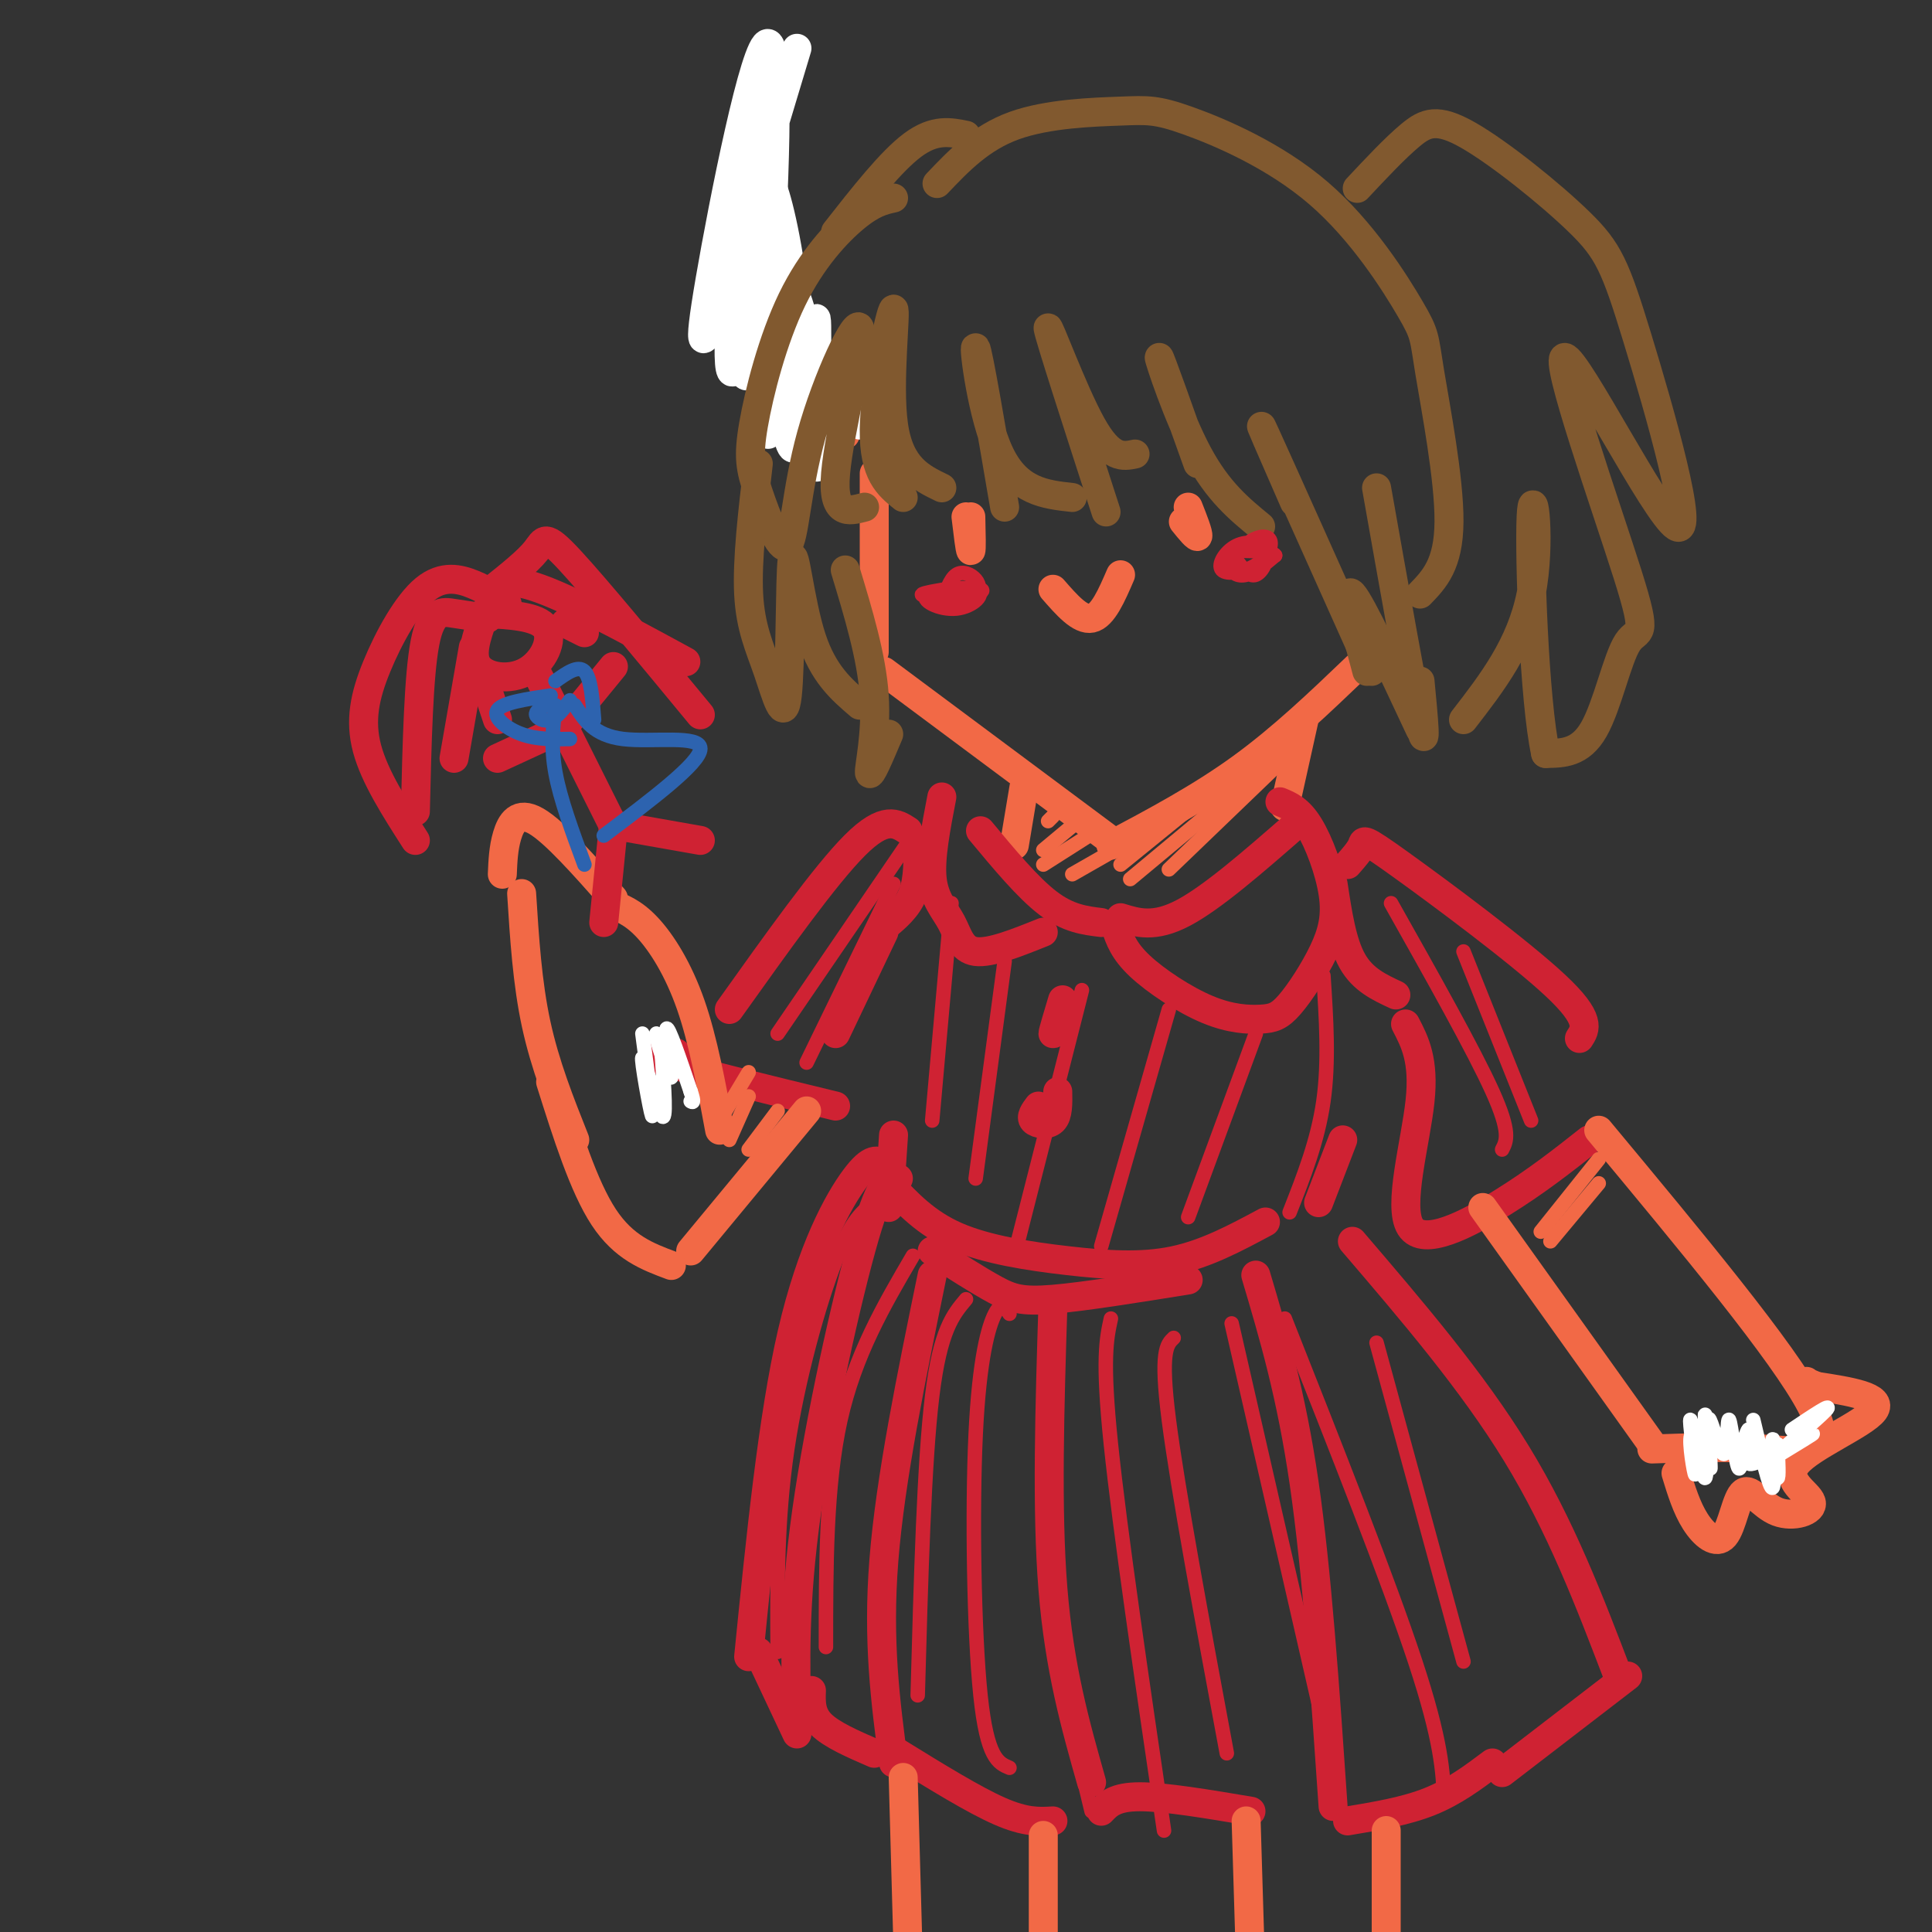 <svg viewBox='0 0 400 400' version='1.1' xmlns='http://www.w3.org/2000/svg' xmlns:xlink='http://www.w3.org/1999/xlink'><rect x="0" y="0" width="400" height="400" fill="#333333" stroke="none"/><g fill='none' stroke='rgb(242,105,70)' stroke-width='6' stroke-linecap='round' stroke-linejoin='round'><path d='M158,22c-1.351,3.452 -2.702,6.905 -3,12c-0.298,5.095 0.458,11.833 2,19c1.542,7.167 3.869,14.762 7,21c3.131,6.238 7.065,11.119 11,16'/><path d='M181,98c0.000,0.000 0.000,37.000 0,37'/><path d='M183,139c0.000,0.000 47.000,35.000 47,35'/><path d='M230,175c9.250,-4.917 18.500,-9.833 27,-16c8.500,-6.167 16.250,-13.583 24,-21'/></g>
<g fill='none' stroke='rgb(255,255,255)' stroke-width='6' stroke-linecap='round' stroke-linejoin='round'><path d='M165,10c-6.177,20.561 -12.355,41.121 -16,52c-3.645,10.879 -4.759,12.076 -2,-4c2.759,-16.076 9.391,-49.426 12,-49c2.609,0.426 1.197,34.627 0,49c-1.197,14.373 -2.177,8.918 -4,12c-1.823,3.082 -4.489,14.702 -4,-1c0.489,-15.702 4.132,-58.728 6,-54c1.868,4.728 1.962,57.208 2,71c0.038,13.792 0.019,-11.104 0,-36'/><path d='M159,50c-0.074,-9.203 -0.259,-14.211 1,-11c1.259,3.211 3.963,14.641 5,29c1.037,14.359 0.409,31.649 -2,22c-2.409,-9.649 -6.598,-46.236 -8,-51c-1.402,-4.764 -0.017,22.295 0,33c0.017,10.705 -1.335,5.056 -2,-4c-0.665,-9.056 -0.642,-21.520 0,-29c0.642,-7.480 1.904,-9.975 4,3c2.096,12.975 5.028,41.422 6,47c0.972,5.578 -0.014,-11.711 -1,-29'/><path d='M162,60c-0.468,-5.849 -1.137,-5.971 0,-4c1.137,1.971 4.079,6.033 5,15c0.921,8.967 -0.178,22.837 0,19c0.178,-3.837 1.633,-25.382 2,-24c0.367,1.382 -0.355,25.690 0,30c0.355,4.310 1.788,-11.378 2,-14c0.212,-2.622 -0.797,7.822 0,10c0.797,2.178 3.398,-3.911 6,-10'/><path d='M177,82c1.167,-0.667 1.083,2.667 1,6'/></g>
<g fill='none' stroke='rgb(242,105,70)' stroke-width='6' stroke-linecap='round' stroke-linejoin='round'><path d='M201,107c0.083,3.500 0.167,7.000 0,7c-0.167,0.000 -0.583,-3.500 -1,-7'/><path d='M245,108c1.417,1.750 2.833,3.500 3,3c0.167,-0.500 -0.917,-3.250 -2,-6'/><path d='M218,122c2.833,3.250 5.667,6.500 8,6c2.333,-0.500 4.167,-4.750 6,-9'/></g>
<g fill='none' stroke='rgb(129,89,47)' stroke-width='6' stroke-linecap='round' stroke-linejoin='round'><path d='M185,41c-2.148,0.473 -4.296,0.947 -8,4c-3.704,3.053 -8.965,8.687 -13,17c-4.035,8.313 -6.845,19.305 -8,26c-1.155,6.695 -0.655,9.091 1,14c1.655,4.909 4.466,12.329 6,11c1.534,-1.329 1.793,-11.408 5,-23c3.207,-11.592 9.363,-24.698 10,-22c0.637,2.698 -4.247,21.199 -5,30c-0.753,8.801 2.623,7.900 6,7'/><path d='M187,103c-3.048,-2.452 -6.095,-4.905 -6,-14c0.095,-9.095 3.333,-24.833 4,-25c0.667,-0.167 -1.238,15.238 0,24c1.238,8.762 5.619,10.881 10,13'/><path d='M208,105c-2.756,-16.178 -5.511,-32.356 -6,-33c-0.489,-0.644 1.289,14.244 5,22c3.711,7.756 9.356,8.378 15,9'/><path d='M229,106c-5.867,-18.133 -11.733,-36.267 -12,-38c-0.267,-1.733 5.067,12.933 9,20c3.933,7.067 6.467,6.533 9,6'/><path d='M248,96c-3.978,-11.178 -7.956,-22.356 -8,-22c-0.044,0.356 3.844,12.244 8,20c4.156,7.756 8.578,11.378 13,15'/><path d='M268,104c-4.333,-9.917 -8.667,-19.833 -6,-14c2.667,5.833 12.333,27.417 22,49'/><path d='M283,139c-2.417,-9.000 -4.833,-18.000 -3,-16c1.833,2.000 7.917,15.000 14,28'/><path d='M294,141c0.750,7.833 1.500,15.667 0,9c-1.500,-6.667 -5.250,-27.833 -9,-49'/><path d='M175,118c2.733,9.022 5.467,18.044 6,26c0.533,7.956 -1.133,14.844 -1,16c0.133,1.156 2.067,-3.422 4,-8'/><path d='M194,38c4.516,-4.744 9.032,-9.489 16,-12c6.968,-2.511 16.387,-2.790 22,-3c5.613,-0.210 7.418,-0.352 14,2c6.582,2.352 17.940,7.199 27,15c9.060,7.801 15.820,18.555 19,24c3.180,5.445 2.779,5.581 4,13c1.221,7.419 4.063,22.120 4,31c-0.063,8.880 -3.032,11.940 -6,15'/><path d='M281,39c3.923,-4.186 7.847,-8.372 11,-11c3.153,-2.628 5.536,-3.698 12,0c6.464,3.698 17.007,12.163 23,18c5.993,5.837 7.434,9.046 12,24c4.566,14.954 12.256,41.653 8,39c-4.256,-2.653 -20.458,-34.658 -23,-35c-2.542,-0.342 8.576,30.981 13,45c4.424,14.019 2.153,10.736 0,14c-2.153,3.264 -4.186,13.075 -7,18c-2.814,4.925 -6.407,4.962 -10,5'/><path d='M320,156c-2.393,-10.952 -3.375,-40.833 -3,-49c0.375,-8.167 2.107,5.381 0,16c-2.107,10.619 -8.054,18.310 -14,26'/><path d='M200,28c-3.250,-0.667 -6.500,-1.333 -11,2c-4.500,3.333 -10.250,10.667 -16,18'/><path d='M157,96c-1.181,10.007 -2.362,20.014 -2,27c0.362,6.986 2.265,10.952 4,16c1.735,5.048 3.300,11.178 4,5c0.700,-6.178 0.535,-24.663 1,-28c0.465,-3.337 1.562,8.475 4,16c2.438,7.525 6.219,10.762 10,14'/></g>
<g fill='none' stroke='rgb(242,105,70)' stroke-width='6' stroke-linecap='round' stroke-linejoin='round'><path d='M270,149c0.000,0.000 -4.000,18.000 -4,18'/><path d='M212,163c0.000,0.000 -2.000,12.000 -2,12'/></g>
<g fill='none' stroke='rgb(207,34,51)' stroke-width='6' stroke-linecap='round' stroke-linejoin='round'><path d='M203,172c4.917,5.917 9.833,11.833 14,15c4.167,3.167 7.583,3.583 11,4'/><path d='M232,190c3.500,1.083 7.000,2.167 13,-1c6.000,-3.167 14.500,-10.583 23,-18'/><path d='M231,192c0.826,2.428 1.653,4.856 5,8c3.347,3.144 9.216,7.003 14,9c4.784,1.997 8.483,2.130 11,2c2.517,-0.130 3.851,-0.524 6,-3c2.149,-2.476 5.112,-7.035 7,-11c1.888,-3.965 2.701,-7.337 2,-12c-0.701,-4.663 -2.914,-10.618 -5,-14c-2.086,-3.382 -4.043,-4.191 -6,-5'/><path d='M216,193c-5.482,2.202 -10.964,4.405 -14,4c-3.036,-0.405 -3.625,-3.417 -5,-6c-1.375,-2.583 -3.536,-4.738 -4,-9c-0.464,-4.262 0.768,-10.631 2,-17'/><path d='M220,207c-1.000,3.333 -2.000,6.667 -2,7c0.000,0.333 1.000,-2.333 2,-5'/><path d='M215,229c-0.844,1.133 -1.689,2.267 -1,3c0.689,0.733 2.911,1.067 4,0c1.089,-1.067 1.044,-3.533 1,-6'/><path d='M190,174c0.083,4.000 0.167,8.000 -1,11c-1.167,3.000 -3.583,5.000 -6,7'/><path d='M276,183c0.917,6.083 1.833,12.167 4,16c2.167,3.833 5.583,5.417 9,7'/><path d='M279,179c1.286,-1.464 2.571,-2.929 3,-4c0.429,-1.071 -0.000,-1.750 8,4c8.000,5.750 24.429,17.929 32,25c7.571,7.071 6.286,9.036 5,11'/><path d='M291,212c1.952,3.750 3.905,7.500 3,16c-0.905,8.500 -4.667,21.750 -2,26c2.667,4.250 11.762,-0.500 19,-5c7.238,-4.500 12.619,-8.750 18,-13'/><path d='M188,172c-2.417,-1.583 -4.833,-3.167 -11,3c-6.167,6.167 -16.083,20.083 -26,34'/><path d='M140,218c-3.750,0.083 -7.500,0.167 -2,2c5.500,1.833 20.250,5.417 35,9'/><path d='M183,193c0.000,0.000 -10.000,21.000 -10,21'/></g>
<g fill='none' stroke='rgb(242,105,70)' stroke-width='6' stroke-linecap='round' stroke-linejoin='round'><path d='M167,230c0.000,0.000 -24.000,29.000 -24,29'/><path d='M139,262c-4.917,-1.833 -9.833,-3.667 -14,-10c-4.167,-6.333 -7.583,-17.167 -11,-28'/><path d='M149,234c-1.711,-9.311 -3.422,-18.622 -6,-26c-2.578,-7.378 -6.022,-12.822 -9,-16c-2.978,-3.178 -5.489,-4.089 -8,-5'/><path d='M119,236c-3.083,-7.750 -6.167,-15.500 -8,-24c-1.833,-8.500 -2.417,-17.750 -3,-27'/><path d='M127,186c-6.111,-6.911 -12.222,-13.822 -16,-16c-3.778,-2.178 -5.222,0.378 -6,3c-0.778,2.622 -0.889,5.311 -1,8'/><path d='M307,250c0.000,0.000 35.000,49.000 35,49'/><path d='M331,234c19.178,23.067 38.356,46.133 44,57c5.644,10.867 -2.244,9.533 -10,9c-7.756,-0.533 -15.378,-0.267 -23,0'/></g>
<g fill='none' stroke='rgb(207,34,51)' stroke-width='6' stroke-linecap='round' stroke-linejoin='round'><path d='M184,245c3.857,4.131 7.714,8.262 14,11c6.286,2.738 15.000,4.083 23,5c8.000,0.917 15.286,1.405 22,0c6.714,-1.405 12.857,-4.702 19,-8'/><path d='M193,259c4.778,3.067 9.556,6.133 13,8c3.444,1.867 5.556,2.533 12,2c6.444,-0.533 17.222,-2.267 28,-4'/><path d='M185,235c0.000,0.000 -1.000,15.000 -1,15'/><path d='M278,236c0.000,0.000 -5.000,13.000 -5,13'/><path d='M218,270c-0.667,21.250 -1.333,42.500 0,59c1.333,16.500 4.667,28.250 8,40'/><path d='M228,375c1.417,-1.500 2.833,-3.000 8,-3c5.167,0.000 14.083,1.500 23,3'/><path d='M260,264c3.667,12.333 7.333,24.667 10,43c2.667,18.333 4.333,42.667 6,67'/><path d='M280,257c12.417,14.500 24.833,29.000 34,44c9.167,15.000 15.083,30.500 21,46'/><path d='M337,347c0.000,0.000 -26.000,20.000 -26,20'/><path d='M193,264c-4.333,21.083 -8.667,42.167 -10,59c-1.333,16.833 0.333,29.417 2,42'/><path d='M186,363c7.833,4.833 15.667,9.667 21,12c5.333,2.333 8.167,2.167 11,2'/><path d='M186,244c-1.667,-0.289 -3.333,-0.578 -7,12c-3.667,12.578 -9.333,38.022 -12,57c-2.667,18.978 -2.333,31.489 -2,44'/><path d='M168,350c-0.083,2.417 -0.167,4.833 2,7c2.167,2.167 6.583,4.083 11,6'/><path d='M183,241c-1.289,-0.800 -2.578,-1.600 -6,3c-3.422,4.600 -8.978,14.600 -13,32c-4.022,17.400 -6.511,42.200 -9,67'/><path d='M157,342c0.000,0.000 8.000,17.000 8,17'/><path d='M309,365c-4.000,3.000 -8.000,6.000 -13,8c-5.000,2.000 -11.000,3.000 -17,4'/></g>
<g fill='none' stroke='rgb(242,105,70)' stroke-width='6' stroke-linecap='round' stroke-linejoin='round'><path d='M287,379c0.000,0.000 0.000,34.000 0,34'/><path d='M258,377c0.000,0.000 1.000,33.000 1,33'/><path d='M187,368c0.000,0.000 1.000,36.000 1,36'/><path d='M216,380c0.000,0.000 0.000,22.000 0,22'/><path d='M347,305c1.095,3.580 2.191,7.160 4,10c1.809,2.840 4.332,4.941 6,3c1.668,-1.941 2.480,-7.923 4,-9c1.520,-1.077 3.747,2.750 7,4c3.253,1.250 7.532,-0.077 7,-2c-0.532,-1.923 -5.874,-4.441 -3,-8c2.874,-3.559 13.964,-8.160 16,-11c2.036,-2.840 -4.982,-3.920 -12,-5'/><path d='M376,287c-2.333,-1.000 -2.167,-1.000 -2,-1'/></g>
<g fill='none' stroke='rgb(207,34,51)' stroke-width='6' stroke-linecap='round' stroke-linejoin='round'><path d='M100,128c-1.357,3.863 -2.714,7.726 -1,10c1.714,2.274 6.500,2.958 10,1c3.500,-1.958 5.714,-6.560 4,-9c-1.714,-2.440 -7.357,-2.720 -13,-3'/><path d='M101,128c-2.333,-0.311 -4.667,-0.622 -7,-1c-2.333,-0.378 -4.667,-0.822 -6,6c-1.333,6.822 -1.667,20.911 -2,35'/><path d='M102,127c0.167,-3.833 0.333,-7.667 7,-6c6.667,1.667 19.833,8.833 33,16'/><path d='M111,139c0.000,0.000 16.000,32.000 16,32'/><path d='M118,149c0.000,0.000 9.000,-11.000 9,-11'/><path d='M116,151c0.000,0.000 -13.000,6.000 -13,6'/><path d='M127,171c0.000,0.000 -2.000,20.000 -2,20'/><path d='M128,171c0.000,0.000 17.000,3.000 17,3'/><path d='M105,125c-2.097,-1.424 -4.195,-2.848 -7,-4c-2.805,-1.152 -6.319,-2.030 -10,1c-3.681,3.030 -7.530,9.970 -10,16c-2.470,6.030 -3.563,11.152 -2,17c1.563,5.848 5.781,12.424 10,19'/><path d='M102,122c3.622,-2.889 7.244,-5.778 9,-8c1.756,-2.222 1.644,-3.778 7,2c5.356,5.778 16.178,18.889 27,32'/><path d='M98,134c0.000,0.000 -4.000,23.000 -4,23'/><path d='M101,143c0.000,0.000 2.000,6.000 2,6'/><path d='M117,129c0.000,0.000 4.000,2.000 4,2'/></g>
<g fill='none' stroke='rgb(45,99,175)' stroke-width='3' stroke-linecap='round' stroke-linejoin='round'><path d='M113,146c-1.089,0.644 -2.178,1.289 -2,2c0.178,0.711 1.622,1.489 3,1c1.378,-0.489 2.689,-2.244 4,-4'/><path d='M115,146c-0.500,4.250 -1.000,8.500 0,14c1.000,5.500 3.500,12.250 6,19'/><path d='M119,146c2.000,3.133 4.000,6.267 10,7c6.000,0.733 16.000,-0.933 16,2c0.000,2.933 -10.000,10.467 -20,18'/><path d='M114,144c-4.978,0.733 -9.956,1.467 -11,3c-1.044,1.533 1.844,3.867 5,5c3.156,1.133 6.578,1.067 10,1'/><path d='M115,141c2.333,-1.667 4.667,-3.333 6,-2c1.333,1.333 1.667,5.667 2,10'/></g>
<g fill='none' stroke='rgb(207,34,51)' stroke-width='3' stroke-linecap='round' stroke-linejoin='round'><path d='M196,125c4.326,-1.256 8.652,-2.511 7,-3c-1.652,-0.489 -9.282,-0.211 -11,1c-1.718,1.211 2.478,3.356 6,3c3.522,-0.356 6.371,-3.211 4,-4c-2.371,-0.789 -9.963,0.489 -11,1c-1.037,0.511 4.482,0.256 10,0'/><path d='M201,123c1.976,-0.548 1.917,-1.917 1,-3c-0.917,-1.083 -2.690,-1.881 -4,-1c-1.310,0.881 -2.155,3.440 -3,6'/><path d='M256,116c1.319,1.764 2.639,3.528 4,3c1.361,-0.528 2.764,-3.346 2,-5c-0.764,-1.654 -3.693,-2.142 -6,-1c-2.307,1.142 -3.990,3.916 -3,5c0.990,1.084 4.654,0.479 7,-1c2.346,-1.479 3.375,-3.833 3,-5c-0.375,-1.167 -2.152,-1.148 -4,0c-1.848,1.148 -3.767,3.424 -4,5c-0.233,1.576 1.219,2.450 3,2c1.781,-0.450 3.890,-2.225 6,-4'/><path d='M264,115c-0.333,-0.833 -4.167,-0.917 -8,-1'/></g>
<g fill='none' stroke='rgb(242,105,70)' stroke-width='3' stroke-linecap='round' stroke-linejoin='round'><path d='M266,157c3.000,-2.917 6.000,-5.833 2,-2c-4.000,3.833 -15.000,14.417 -26,25'/><path d='M264,157c0.000,0.000 -30.000,25.000 -30,25'/><path d='M248,166c0.000,0.000 -16.000,13.000 -16,13'/><path d='M236,173c0.000,0.000 -14.000,8.000 -14,8'/><path d='M227,172c0.000,0.000 -11.000,7.000 -11,7'/><path d='M222,171c0.000,0.000 -6.000,5.000 -6,5'/><path d='M218,169c0.000,0.000 -1.000,1.000 -1,1'/><path d='M155,222c0.000,0.000 -6.000,10.000 -6,10'/><path d='M155,227c0.000,0.000 -4.000,9.000 -4,9'/><path d='M161,230c0.000,0.000 -6.000,8.000 -6,8'/><path d='M331,240c0.000,0.000 -12.000,15.000 -12,15'/><path d='M331,245c0.000,0.000 -10.000,12.000 -10,12'/></g>
<g fill='none' stroke='rgb(255,255,255)' stroke-width='3' stroke-linecap='round' stroke-linejoin='round'><path d='M133,214c1.190,8.976 2.381,17.952 2,17c-0.381,-0.952 -2.333,-11.833 -2,-12c0.333,-0.167 2.952,10.381 4,12c1.048,1.619 0.524,-5.690 0,-13'/><path d='M137,218c-0.440,-3.376 -1.541,-5.317 -1,-3c0.541,2.317 2.722,8.893 3,8c0.278,-0.893 -1.349,-9.255 -1,-10c0.349,-0.745 2.675,6.128 5,13'/><path d='M143,226c0.833,2.500 0.417,2.250 0,2'/><path d='M363,294c1.720,7.310 3.440,14.619 4,14c0.560,-0.619 -0.042,-9.167 0,-10c0.042,-0.833 0.726,6.048 0,7c-0.726,0.952 -2.863,-4.024 -5,-9'/><path d='M362,296c-1.109,1.175 -1.380,8.613 -2,8c-0.620,-0.613 -1.589,-9.278 -2,-10c-0.411,-0.722 -0.265,6.498 -1,7c-0.735,0.502 -2.353,-5.714 -3,-7c-0.647,-1.286 -0.324,2.357 0,6'/><path d='M354,300c0.075,2.493 0.264,5.727 0,3c-0.264,-2.727 -0.980,-11.413 -1,-10c-0.020,1.413 0.658,12.926 0,13c-0.658,0.074 -2.651,-11.289 -3,-12c-0.349,-0.711 0.944,9.232 1,11c0.056,1.768 -1.127,-4.638 -1,-7c0.127,-2.362 1.563,-0.681 3,1'/><path d='M368,299c0.171,3.641 0.341,7.282 0,7c-0.341,-0.282 -1.195,-4.488 -3,-5c-1.805,-0.512 -4.563,2.670 -2,2c2.563,-0.670 10.447,-5.191 12,-6c1.553,-0.809 -3.223,2.096 -8,5'/><path d='M367,302c1.511,-1.622 9.289,-8.178 11,-10c1.711,-1.822 -2.644,1.089 -7,4'/></g>
<g fill='none' stroke='rgb(207,34,51)' stroke-width='3' stroke-linecap='round' stroke-linejoin='round'><path d='M181,249c-2.311,1.667 -4.622,3.333 -8,12c-3.378,8.667 -7.822,24.333 -10,39c-2.178,14.667 -2.089,28.333 -2,42'/><path d='M189,260c-6.000,10.250 -12.000,20.500 -15,34c-3.000,13.500 -3.000,30.250 -3,47'/><path d='M200,269c-2.667,3.167 -5.333,6.333 -7,20c-1.667,13.667 -2.333,37.833 -3,62'/><path d='M209,272c-0.821,-1.310 -1.643,-2.619 -3,0c-1.357,2.619 -3.250,9.167 -4,25c-0.750,15.833 -0.357,40.952 1,54c1.357,13.048 3.679,14.024 6,15'/><path d='M217,273c-0.750,18.500 -1.500,37.000 0,54c1.500,17.000 5.250,32.500 9,48'/><path d='M230,273c-0.917,4.167 -1.833,8.333 0,26c1.833,17.667 6.417,48.833 11,80'/><path d='M243,277c-1.417,1.333 -2.833,2.667 -1,17c1.833,14.333 6.917,41.667 12,69'/><path d='M255,274c0.000,0.000 19.000,83.000 19,83'/><path d='M266,273c10.750,27.167 21.500,54.333 27,71c5.500,16.667 5.750,22.833 6,29'/><path d='M285,278c0.000,0.000 18.000,66.000 18,66'/><path d='M189,173c0.000,0.000 -28.000,41.000 -28,41'/><path d='M185,183c0.000,0.000 -18.000,37.000 -18,37'/><path d='M288,187c8.583,15.250 17.167,30.500 21,39c3.833,8.500 2.917,10.250 2,12'/><path d='M303,197c0.000,0.000 14.000,35.000 14,35'/><path d='M274,202c0.583,8.917 1.167,17.833 0,26c-1.167,8.167 -4.083,15.583 -7,23'/><path d='M260,214c0.000,0.000 -14.000,38.000 -14,38'/><path d='M242,209c0.000,0.000 -14.000,49.000 -14,49'/><path d='M224,205c0.000,0.000 -14.000,55.000 -14,55'/><path d='M208,199c0.000,0.000 -6.000,45.000 -6,45'/><path d='M197,187c0.000,0.000 -4.000,45.000 -4,45'/></g>
</svg>